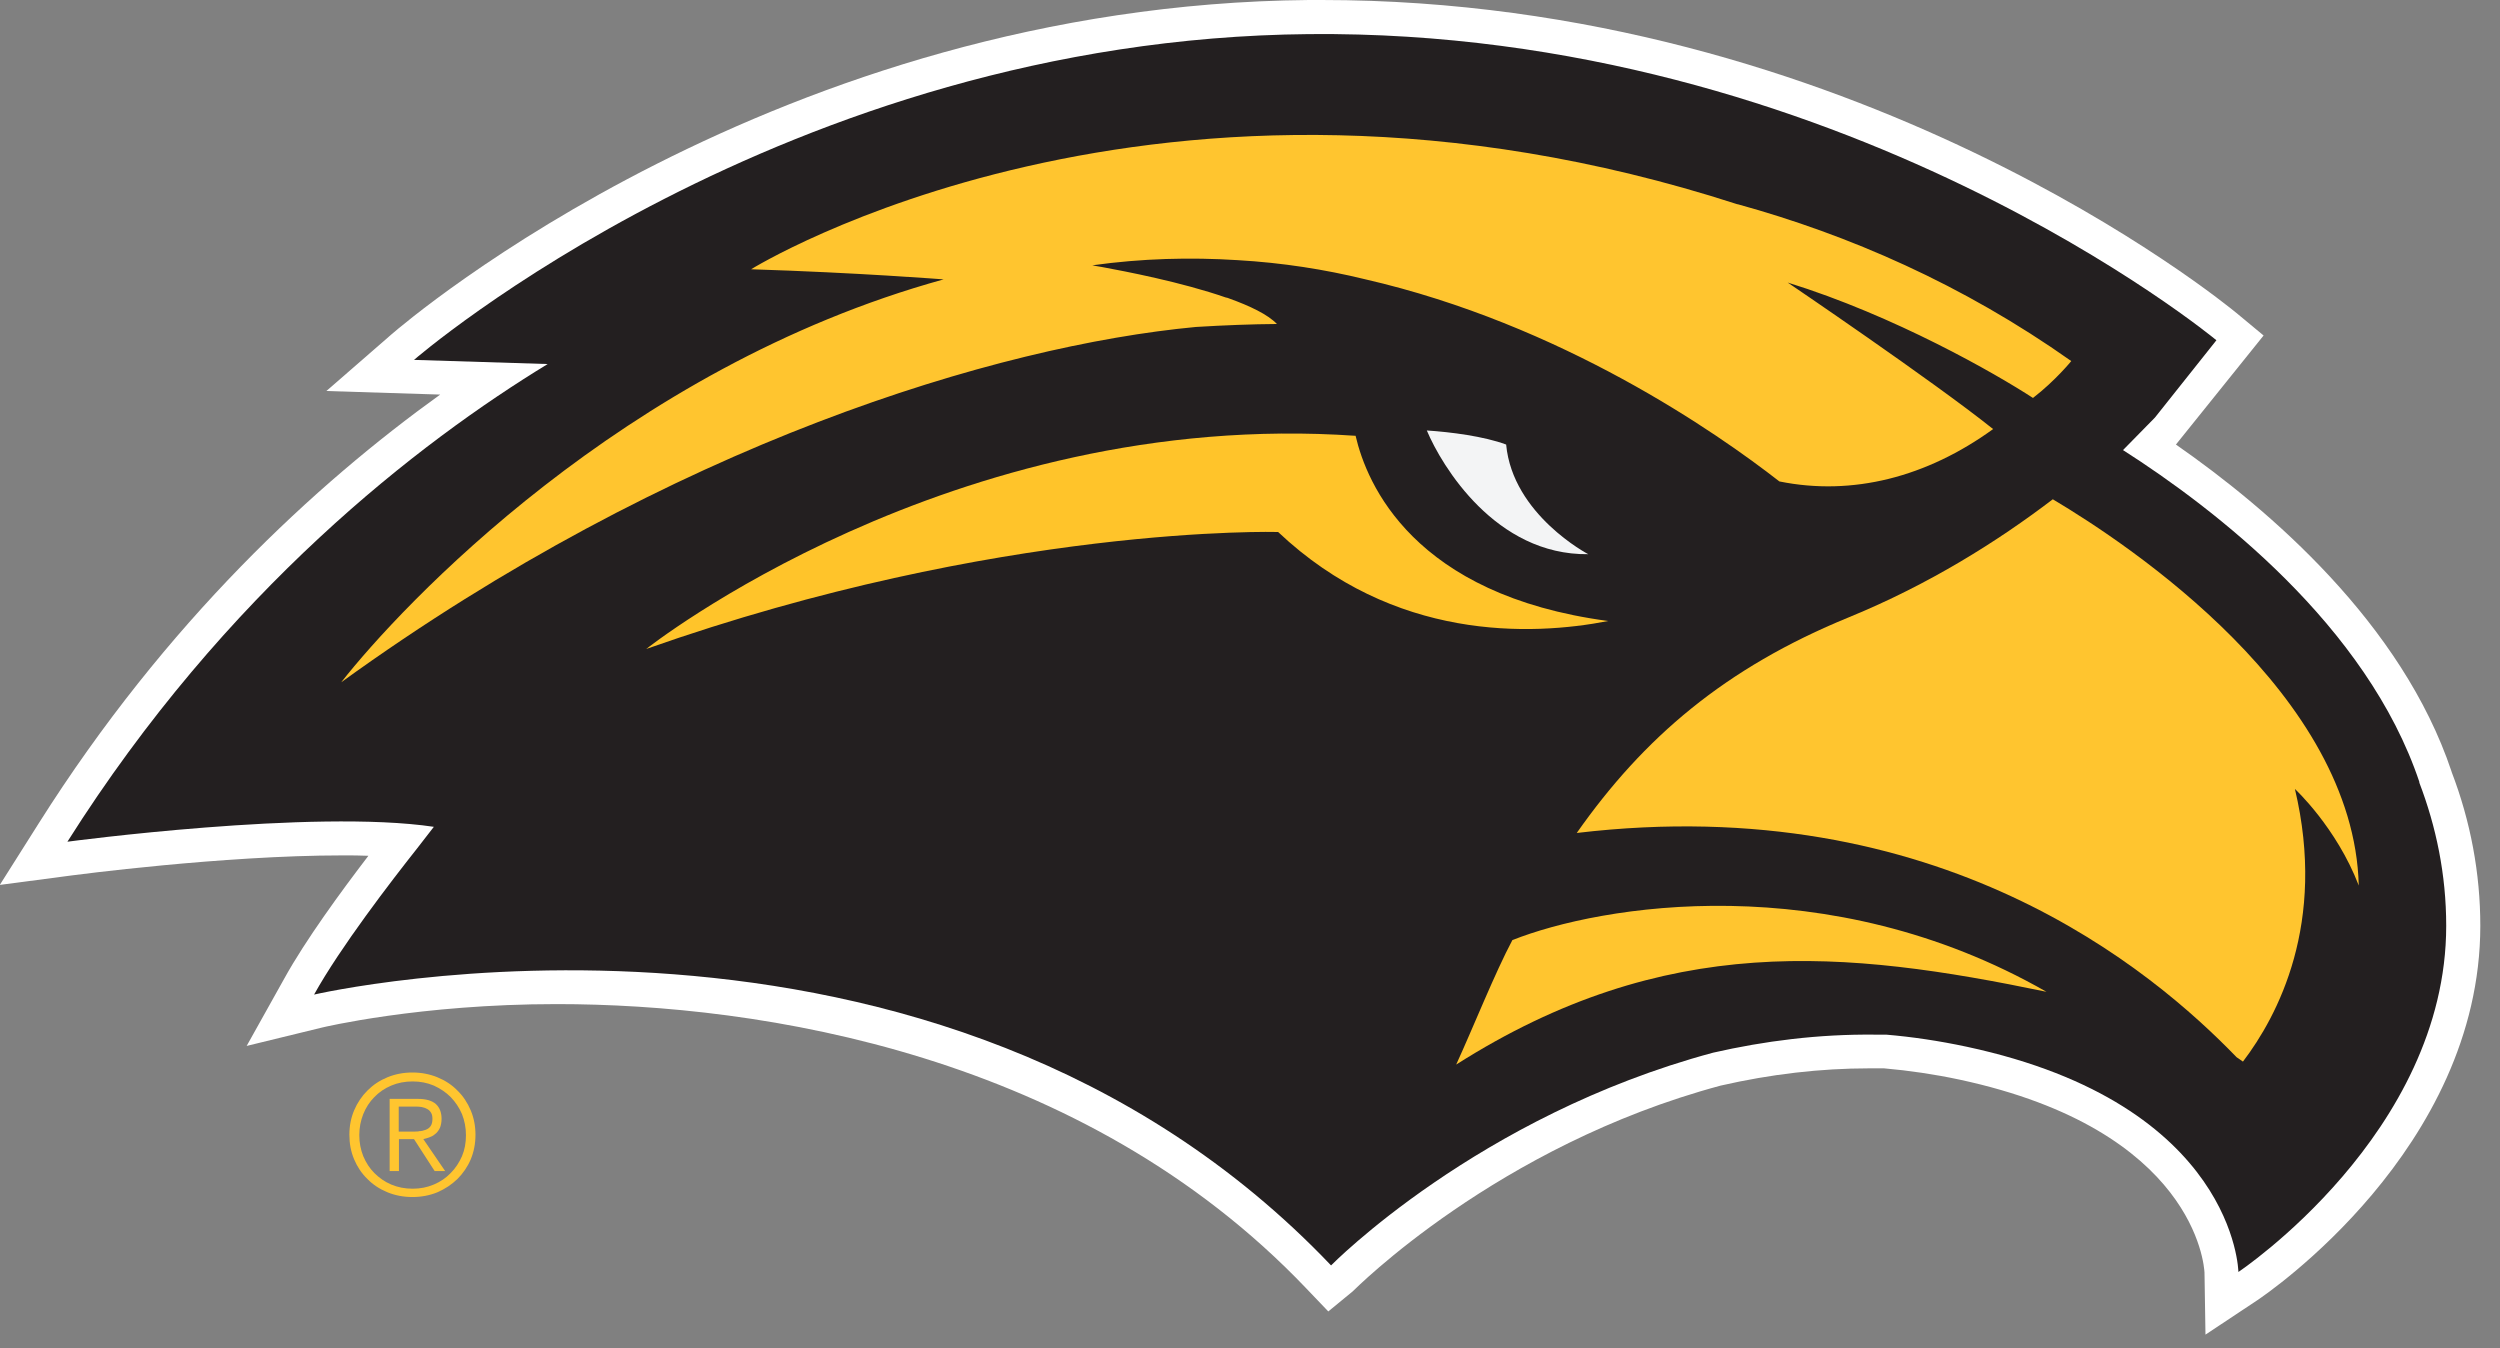 <svg width="89" height="48" viewBox="0 0 89 48" fill="none" xmlns="http://www.w3.org/2000/svg">
<rect x="0" y="0" width="89" height="48" fill="#808080" stroke="none"/>
<g clip-path="url(#clip0_3561_256007)">
<path d="M87.275 27.466C85.511 22.193 80.788 18.141 77.463 15.826L80.584 11.944L79.673 11.188C79.122 10.729 65.986 0 47.047 0H46.595C27.657 0.176 14.499 11.421 13.948 11.894L11.619 13.92L15.671 14.047C11.252 17.224 5.922 22.115 1.376 29.315L-0.007 31.503L2.555 31.165C2.612 31.158 7.92 30.452 12.191 30.452C12.515 30.452 12.826 30.452 13.115 30.466C12.12 31.765 10.871 33.48 10.129 34.821L8.781 37.235L11.471 36.579C11.471 36.579 14.929 35.746 19.821 35.746C27.042 35.746 38.541 37.504 46.511 45.875L47.287 46.687L48.155 45.974C48.219 45.918 53.287 40.786 61.257 38.647C63.042 38.238 64.814 38.033 66.537 38.033H66.741C66.847 38.033 66.96 38.033 67.073 38.033C67.962 38.111 68.873 38.245 69.762 38.435C78.134 40.235 78.466 45.042 78.48 45.303L78.515 47.513L80.365 46.285C80.689 46.066 88.299 40.906 88.299 32.958C88.299 31.094 87.953 29.238 87.275 27.473" fill="white"/>
<path d="M86.132 27.847C84.268 22.271 78.819 18.092 75.579 16.023L76.715 14.866L78.904 12.113C78.904 12.113 65.562 1.038 46.602 1.214C27.896 1.384 14.739 12.812 14.739 12.812L19.497 12.96C14.937 15.741 8.047 21.028 2.4 29.965C2.4 29.965 11.153 28.793 15.445 29.435C15.261 29.668 15.064 29.922 14.859 30.191C13.92 31.377 12.113 33.727 11.181 35.407C11.181 35.407 33.311 30.268 47.386 45.049C47.386 45.049 52.609 39.727 60.988 37.475C62.809 37.059 64.737 36.812 66.741 36.833C66.875 36.833 67.009 36.833 67.144 36.833C68.068 36.911 69.021 37.052 70.016 37.264C79.595 39.318 79.687 45.282 79.687 45.282C79.687 45.282 87.085 40.355 87.085 32.958C87.085 31.129 86.725 29.421 86.125 27.854" fill="#231F20"/>
<path d="M79.624 37.638C79.701 37.687 79.779 37.743 79.849 37.793C81.085 36.169 82.835 32.873 81.699 28.087C81.699 28.087 83.174 29.449 83.972 31.525C83.802 24.727 75.854 19.426 73.08 17.774C71.118 19.271 68.682 20.802 65.823 21.974C61.405 23.781 58.511 26.266 56.132 29.654C69.064 28.115 76.638 34.553 79.617 37.631" fill="#FFC52F"/>
<path d="M53.845 33.459C53.217 34.638 52.461 36.544 51.84 37.899C59.287 33.169 65.682 33.819 72.854 35.308C65.068 30.854 56.972 32.224 53.845 33.466" fill="#FFC52F"/>
<path d="M56.541 19.729C56.541 19.729 53.852 18.325 53.619 15.826C52.821 15.529 51.642 15.381 50.795 15.325C51.325 16.588 53.245 19.772 56.541 19.729" fill="#F3F4F5"/>
<path d="M61.849 7.271C41.209 0.593 26.739 9.586 26.739 9.586C30.537 9.706 33.593 9.946 33.593 9.946C22.179 13.094 14.252 21.607 12.148 24.289C23.908 15.784 35.52 12.303 42.572 11.64C43.617 11.576 44.569 11.541 45.459 11.534C45.134 11.195 44.499 10.892 43.751 10.623C43.722 10.609 43.694 10.602 43.666 10.595C43.666 10.595 43.659 10.595 43.652 10.595C42.049 10.038 40.038 9.656 39.24 9.508C39.106 9.487 39.035 9.473 39.035 9.473C38.937 9.452 38.887 9.445 38.887 9.445C40.652 9.198 42.381 9.155 44.054 9.261C45.657 9.353 47.167 9.593 48.586 9.939C55.595 11.548 61.115 15.402 63.346 17.139C65.951 17.668 68.598 16.983 70.955 15.275C68.802 13.553 63.642 10.059 63.642 10.059C67.447 11.238 71.04 13.299 72.374 14.167C73.172 13.553 73.737 12.854 73.737 12.854C69.861 10.115 65.802 8.358 61.864 7.271" fill="#FFC52F"/>
<path d="M48.268 15.515C33.84 14.513 23.005 23.104 23.005 23.104C35.605 18.657 45.501 18.939 45.501 18.939C49.609 22.821 54.494 22.645 57.254 22.108C50.308 21.183 48.657 17.224 48.261 15.522" fill="#FFC42A"/>
<path d="M15.572 38.351C15.847 38.464 16.087 38.619 16.285 38.824C16.489 39.021 16.645 39.261 16.758 39.529C16.871 39.798 16.927 40.087 16.927 40.398C16.927 40.708 16.871 41.005 16.758 41.273C16.645 41.541 16.482 41.774 16.285 41.972C16.08 42.169 15.847 42.325 15.572 42.445C15.296 42.558 15 42.614 14.682 42.614C14.365 42.614 14.068 42.558 13.793 42.445C13.518 42.332 13.278 42.176 13.08 41.972C12.875 41.774 12.72 41.541 12.607 41.273C12.494 41.005 12.438 40.715 12.438 40.398C12.438 40.08 12.494 39.798 12.607 39.529C12.72 39.261 12.882 39.021 13.08 38.824C13.285 38.619 13.518 38.464 13.793 38.351C14.068 38.238 14.365 38.181 14.682 38.181C15 38.181 15.296 38.238 15.572 38.351ZM13.927 38.647C13.694 38.746 13.496 38.88 13.327 39.056C13.158 39.226 13.024 39.431 12.932 39.663C12.84 39.897 12.791 40.144 12.791 40.412C12.791 40.68 12.84 40.927 12.932 41.16C13.031 41.393 13.158 41.591 13.327 41.76C13.496 41.929 13.694 42.071 13.927 42.169C14.16 42.268 14.414 42.318 14.689 42.318C14.965 42.318 15.212 42.268 15.445 42.169C15.678 42.071 15.875 41.937 16.045 41.76C16.214 41.591 16.348 41.386 16.447 41.16C16.546 40.927 16.588 40.68 16.588 40.412C16.588 40.144 16.539 39.897 16.447 39.663C16.348 39.431 16.214 39.233 16.045 39.056C15.875 38.887 15.678 38.753 15.445 38.647C15.212 38.548 14.965 38.499 14.689 38.499C14.414 38.499 14.16 38.548 13.927 38.647ZM13.871 41.689V39.12H14.873C15.169 39.12 15.381 39.184 15.515 39.303C15.649 39.423 15.72 39.6 15.72 39.833C15.72 39.946 15.699 40.045 15.671 40.129C15.635 40.214 15.586 40.285 15.529 40.341C15.466 40.398 15.402 40.447 15.318 40.475C15.24 40.511 15.155 40.532 15.071 40.553L15.847 41.689H15.473L14.739 40.553H14.202V41.689H13.878H13.871ZM14.901 40.271C15 40.271 15.078 40.249 15.155 40.221C15.226 40.193 15.289 40.151 15.332 40.087C15.374 40.023 15.395 39.939 15.395 39.833C15.395 39.741 15.381 39.671 15.346 39.614C15.311 39.558 15.268 39.508 15.205 39.48C15.148 39.445 15.078 39.423 15.007 39.409C14.936 39.395 14.859 39.395 14.781 39.395H14.195V40.285H14.619C14.718 40.285 14.809 40.285 14.908 40.278" fill="#FFC52F"/>
</g>
<defs>
<clipPath id="clip0_3561_256007">
<rect width="88.299" height="47.513" fill="white"/>
</clipPath>
</defs>
</svg>
